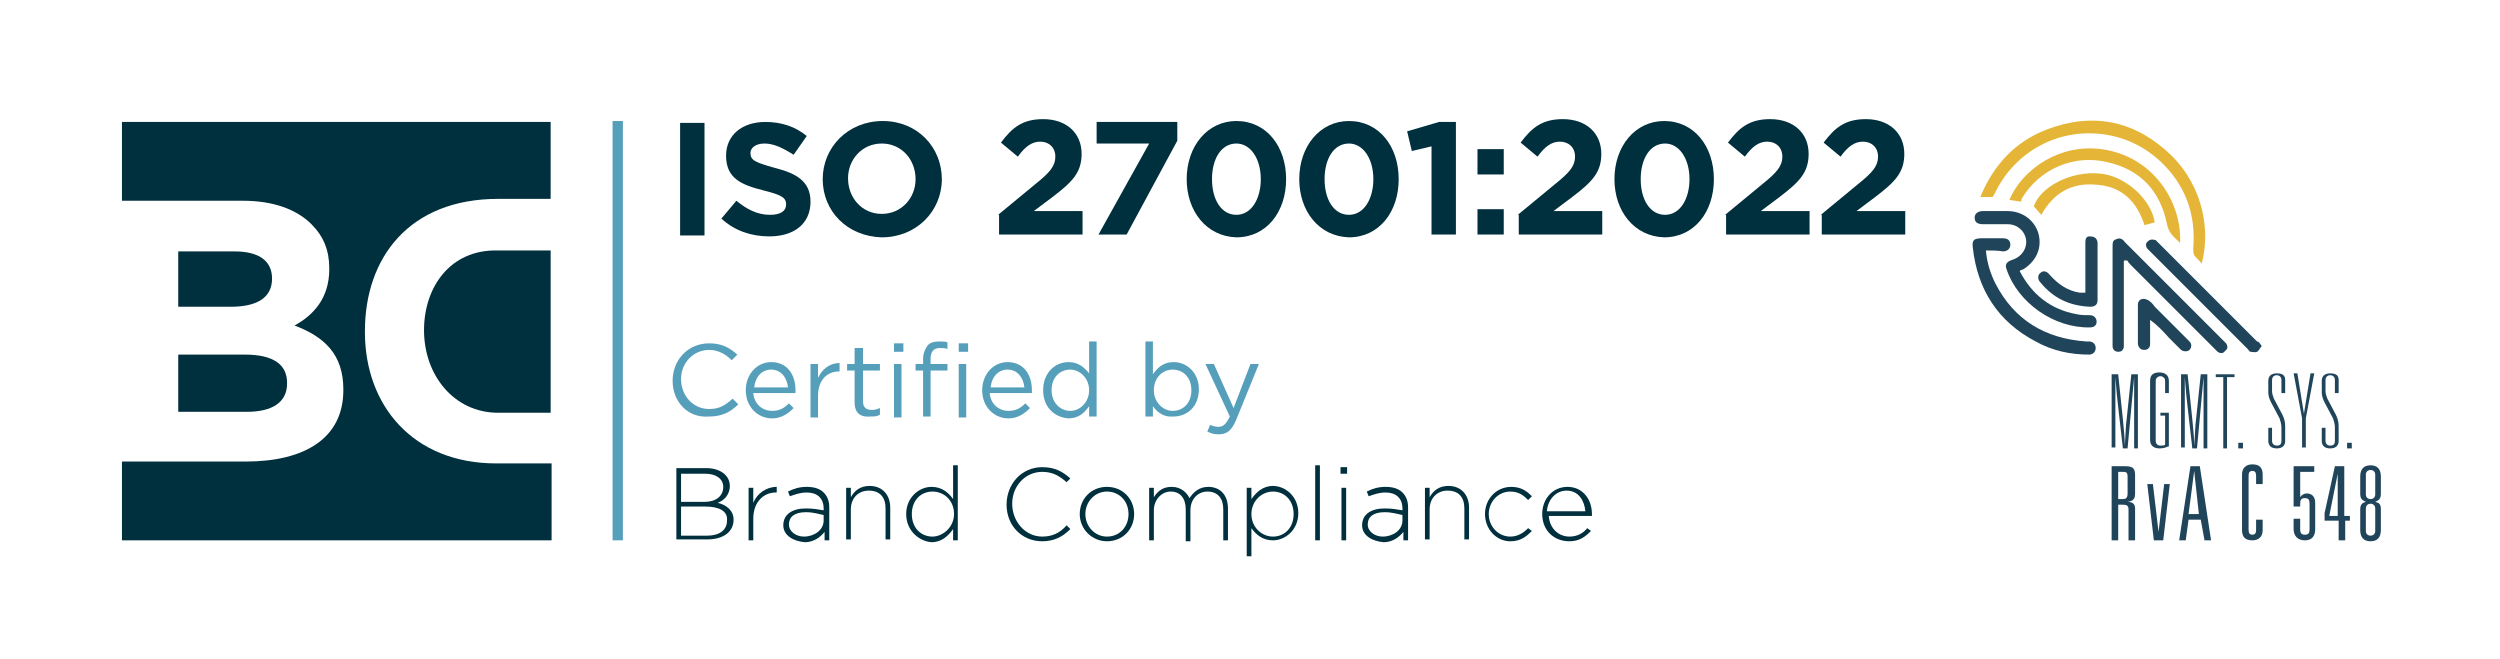 <?xml version="1.0" encoding="utf-8"?>
<!-- Generator: Adobe Illustrator 26.5.0, SVG Export Plug-In . SVG Version: 6.00 Build 0)  -->
<svg version="1.1" id="Layer_1" xmlns="http://www.w3.org/2000/svg" xmlns:xlink="http://www.w3.org/1999/xlink" x="0px" y="0px"
	 viewBox="0 0 266.5 70.2" style="enable-background:new 0 0 266.5 70.2;" xml:space="preserve">
<style type="text/css">
	.st0{fill:#569FBB;}
	.st1{fill:#00303D;}
	.st2{fill:#E5B537;}
	.st3{fill:#20455B;}
</style>
<rect x="65.3" y="12.9" class="st0" width="1.1" height="44.7"/>
<g>
	<path class="st0" d="M71.7,40.6L71.7,40.6c0-2.2,1.6-4,3.9-4c1.4,0,2.2,0.5,3,1.2l-0.6,0.6c-0.6-0.6-1.4-1.1-2.4-1.1
		c-1.7,0-3,1.4-3,3.1v0c0,1.8,1.3,3.2,3,3.2c1.1,0,1.7-0.4,2.5-1.1l0.6,0.6c-0.8,0.8-1.7,1.3-3.1,1.3C73.3,44.6,71.7,42.8,71.7,40.6
		z"/>
	<path class="st0" d="M79.5,41.6L79.5,41.6c0-1.7,1.2-3,2.7-3c1.7,0,2.6,1.3,2.6,3c0,0.1,0,0.2,0,0.3h-4.5c0.1,1.2,1,1.9,2,1.9
		c0.8,0,1.3-0.3,1.8-0.8l0.5,0.5c-0.6,0.6-1.3,1.1-2.3,1.1C80.8,44.6,79.5,43.4,79.5,41.6z M84,41.3c-0.1-1-0.7-1.9-1.8-1.9
		c-1,0-1.7,0.8-1.8,1.9H84z"/>
	<path class="st0" d="M86.4,38.8h0.8v1.5c0.4-0.9,1.2-1.6,2.3-1.6v0.9h-0.1c-1.2,0-2.2,0.9-2.2,2.6v2.3h-0.8V38.8z"/>
	<path class="st0" d="M91.1,42.9v-3.4h-0.8v-0.7h0.8v-1.7H92v1.7h1.8v0.7H92v3.3c0,0.7,0.4,0.9,1,0.9c0.3,0,0.5-0.1,0.8-0.2v0.7
		c-0.3,0.2-0.6,0.2-1,0.2C91.8,44.5,91.1,44.1,91.1,42.9z"/>
	<path class="st0" d="M95.3,36.6h1v0.9h-1V36.6z M95.3,38.8h0.8v5.7h-0.8V38.8z"/>
	<path class="st0" d="M98.4,39.5h-0.8v-0.7h0.8v-0.5c0-0.6,0.2-1.1,0.5-1.5c0.3-0.3,0.7-0.4,1.2-0.4c0.4,0,0.7,0,0.9,0.1v0.7
		c-0.3-0.1-0.5-0.1-0.8-0.1c-0.7,0-1,0.4-1,1.2v0.5h1.8v0.7h-1.8v4.9h-0.8V39.5z M102.2,36.6h1v0.9h-1V36.6z M102.2,38.8h0.8v5.7
		h-0.8V38.8z"/>
	<path class="st0" d="M104.7,41.6L104.7,41.6c0-1.7,1.2-3,2.7-3c1.7,0,2.6,1.3,2.6,3c0,0.1,0,0.2,0,0.3h-4.5c0.1,1.2,1,1.9,2,1.9
		c0.8,0,1.3-0.3,1.8-0.8l0.5,0.5c-0.6,0.6-1.3,1.1-2.3,1.1C106,44.6,104.7,43.4,104.7,41.6z M109.2,41.3c-0.1-1-0.7-1.9-1.8-1.9
		c-1,0-1.7,0.8-1.8,1.9H109.2z"/>
	<path class="st0" d="M111.2,41.6L111.2,41.6c0-1.9,1.3-3,2.7-3c1.1,0,1.7,0.6,2.2,1.2v-3.4h0.8v8h-0.8v-1.1
		c-0.5,0.7-1.1,1.3-2.2,1.3C112.5,44.5,111.2,43.5,111.2,41.6z M116.1,41.6L116.1,41.6c0-1.3-1-2.2-2-2.2c-1.1,0-2,0.8-2,2.2v0
		c0,1.3,0.9,2.2,2,2.2C115.1,43.8,116.1,42.9,116.1,41.6z"/>
	<path class="st0" d="M122.9,43.3v1.1h-0.8v-8h0.8v3.5c0.5-0.7,1.1-1.3,2.2-1.3c1.4,0,2.7,1.1,2.7,2.9v0c0,1.9-1.3,2.9-2.7,2.9
		C124.1,44.5,123.4,44,122.9,43.3z M127,41.6L127,41.6c0-1.4-0.9-2.2-2-2.2c-1.1,0-2,0.9-2,2.2v0c0,1.3,1,2.2,2,2.2
		C126.1,43.8,127,43,127,41.6z"/>
	<path class="st0" d="M133.3,38.8h0.9l-2.4,5.9c-0.5,1.2-1,1.6-1.9,1.6c-0.5,0-0.8-0.1-1.2-0.3l0.3-0.7c0.3,0.1,0.5,0.2,0.9,0.2
		c0.5,0,0.8-0.3,1.2-1.1l-2.6-5.6h0.9l2.1,4.7L133.3,38.8z"/>
	<path class="st1" d="M72.1,49.9h3.2c0.9,0,1.6,0.3,2,0.7c0.3,0.3,0.5,0.7,0.5,1.2v0c0,1-0.7,1.6-1.3,1.8c0.9,0.2,1.7,0.8,1.7,1.8v0
		c0,1.3-1.1,2.1-2.8,2.1h-3.3V49.9z M77.1,51.9c0-0.8-0.7-1.4-1.9-1.4h-2.6v3h2.5C76.3,53.5,77.1,52.9,77.1,51.9L77.1,51.9z
		 M75.2,54h-2.6v3.1h2.8c1.3,0,2.1-0.6,2.1-1.6v0C77.6,54.5,76.7,54,75.2,54z"/>
	<path class="st1" d="M79.8,52h0.5v1.6c0.4-1,1.4-1.7,2.5-1.7v0.6h-0.1c-1.3,0-2.4,1-2.4,2.8v2.3h-0.5V52z"/>
	<path class="st1" d="M83.5,56L83.5,56c0-1.2,1-1.8,2.4-1.8c0.8,0,1.3,0.1,1.9,0.2v-0.2c0-1.1-0.7-1.7-1.8-1.7
		c-0.7,0-1.2,0.2-1.8,0.4L84,52.4c0.6-0.3,1.2-0.5,2-0.5c0.8,0,1.4,0.2,1.8,0.6c0.4,0.4,0.6,0.9,0.6,1.6v3.5h-0.5v-0.9
		c-0.4,0.5-1.1,1.1-2.1,1.1C84.6,57.7,83.5,57.1,83.5,56z M87.8,55.5v-0.6c-0.5-0.1-1.1-0.3-1.9-0.3c-1.2,0-1.8,0.5-1.8,1.3v0
		c0,0.8,0.8,1.3,1.6,1.3C86.8,57.2,87.8,56.5,87.8,55.5z"/>
	<path class="st1" d="M90.2,52h0.5v1c0.4-0.7,1-1.2,2-1.2c1.4,0,2.2,1,2.2,2.3v3.4h-0.5v-3.3c0-1.2-0.6-1.9-1.8-1.9
		c-1.1,0-1.9,0.8-1.9,2v3.2h-0.5V52z"/>
	<path class="st1" d="M96.6,54.8L96.6,54.8c0-1.8,1.4-2.9,2.7-2.9c1.1,0,1.8,0.6,2.3,1.3v-3.6h0.5v8h-0.5v-1.2
		c-0.5,0.7-1.2,1.4-2.3,1.4C98,57.7,96.6,56.6,96.6,54.8z M101.7,54.8L101.7,54.8c0-1.5-1.1-2.4-2.3-2.4c-1.2,0-2.2,0.9-2.2,2.4v0
		c0,1.5,1,2.4,2.2,2.4C100.5,57.2,101.7,56.2,101.7,54.8z"/>
	<path class="st1" d="M107.3,53.8L107.3,53.8c0-2.2,1.6-4,3.8-4c1.4,0,2.2,0.5,3,1.2l-0.4,0.4c-0.7-0.6-1.4-1.1-2.6-1.1
		c-1.8,0-3.2,1.5-3.2,3.4v0c0,1.9,1.4,3.5,3.2,3.5c1.1,0,1.9-0.4,2.6-1.2l0.4,0.4c-0.8,0.8-1.7,1.3-3,1.3
		C108.9,57.7,107.3,56,107.3,53.8z"/>
	<path class="st1" d="M115.1,54.8L115.1,54.8c0-1.6,1.2-2.9,2.9-2.9c1.7,0,2.9,1.3,2.9,2.9v0c0,1.6-1.2,2.9-2.9,2.9
		C116.4,57.7,115.1,56.4,115.1,54.8z M120.3,54.8L120.3,54.8c0-1.4-1-2.4-2.3-2.4c-1.3,0-2.3,1.1-2.3,2.4v0c0,1.3,1,2.4,2.3,2.4
		C119.4,57.2,120.3,56.1,120.3,54.8z"/>
	<path class="st1" d="M122.5,52h0.5v1c0.4-0.6,0.9-1.1,1.9-1.1c1,0,1.6,0.6,1.9,1.2c0.4-0.6,1-1.2,2-1.2c1.3,0,2.1,0.9,2.1,2.3v3.4
		h-0.5v-3.3c0-1.2-0.6-1.9-1.7-1.9c-0.9,0-1.8,0.7-1.8,2v3.3h-0.5v-3.4c0-1.2-0.6-1.9-1.6-1.9s-1.8,0.9-1.8,2v3.2h-0.5V52z"/>
	<path class="st1" d="M132.9,52h0.5v1.2c0.5-0.7,1.2-1.4,2.3-1.4c1.3,0,2.7,1.1,2.7,2.9v0c0,1.8-1.4,2.9-2.7,2.9
		c-1.1,0-1.8-0.6-2.3-1.3v3h-0.5V52z M137.9,54.8L137.9,54.8c0-1.5-1-2.4-2.2-2.4c-1.2,0-2.3,1-2.3,2.4v0c0,1.4,1.1,2.4,2.3,2.4
		C136.9,57.2,137.9,56.3,137.9,54.8z"/>
	<path class="st1" d="M140.2,49.6h0.5v8h-0.5V49.6z"/>
	<path class="st1" d="M142.9,49.8h0.7v0.7h-0.7V49.8z M143,52h0.5v5.6H143V52z"/>
	<path class="st1" d="M145.2,56L145.2,56c0-1.2,1-1.8,2.4-1.8c0.8,0,1.3,0.1,1.9,0.2v-0.2c0-1.1-0.7-1.7-1.8-1.7
		c-0.7,0-1.2,0.2-1.8,0.4l-0.2-0.5c0.6-0.3,1.2-0.5,2-0.5c0.8,0,1.4,0.2,1.8,0.6c0.4,0.4,0.6,0.9,0.6,1.6v3.5h-0.5v-0.9
		c-0.4,0.5-1.1,1.1-2.1,1.1C146.3,57.7,145.2,57.1,145.2,56z M149.5,55.5v-0.6c-0.5-0.1-1.1-0.3-1.9-0.3c-1.2,0-1.8,0.5-1.8,1.3v0
		c0,0.8,0.8,1.3,1.6,1.3C148.5,57.2,149.5,56.5,149.5,55.5z"/>
	<path class="st1" d="M151.9,52h0.5v1c0.4-0.7,1-1.2,2-1.2c1.4,0,2.2,1,2.2,2.3v3.4h-0.5v-3.3c0-1.2-0.6-1.9-1.8-1.9
		c-1.1,0-1.9,0.8-1.9,2v3.2h-0.5V52z"/>
	<path class="st1" d="M158.3,54.8L158.3,54.8c0-1.6,1.2-2.9,2.8-2.9c1.1,0,1.7,0.5,2.2,1l-0.4,0.4c-0.5-0.5-1-0.9-1.9-0.9
		c-1.3,0-2.3,1.1-2.3,2.4v0c0,1.3,1,2.4,2.3,2.4c0.8,0,1.4-0.4,1.9-0.9l0.4,0.3c-0.6,0.6-1.2,1.1-2.3,1.1
		C159.5,57.7,158.3,56.4,158.3,54.8z"/>
	<path class="st1" d="M164.4,54.8L164.4,54.8c0-1.6,1.1-2.9,2.7-2.9c1.6,0,2.6,1.3,2.6,2.9c0,0.1,0,0.1,0,0.2h-4.6
		c0.1,1.4,1.1,2.2,2.2,2.2c0.9,0,1.5-0.4,1.9-0.9l0.4,0.3c-0.6,0.6-1.2,1.1-2.3,1.1C165.6,57.7,164.4,56.5,164.4,54.8z M169,54.5
		c-0.1-1.1-0.7-2.2-2-2.2c-1.1,0-2,0.9-2.1,2.2H169z"/>
</g>
<g>
	<path class="st1" d="M45.2,35.2L45.2,35.2c0,4.8,3.2,8.8,7.9,8.8l5.6,0V26.7h-5.7C48,26.6,45.2,30.6,45.2,35.2z"/>
	<path class="st1" d="M52.9,49.4c-8.9,0-14-6.2-14-14v-0.1c0-7.8,4.7-14.1,14.2-14.1h5.6V13H13v8.4h12.9c3.2,0,5.7,0.9,7.3,2.5
		c1.3,1.3,1.9,2.8,1.9,4.7v0.1c0,3.1-1.7,4.9-3.7,6c3.2,1.2,5.2,3.1,5.2,6.8v0.1c0,5.1-4.1,7.6-10.4,7.6H13v8.4h45.8v-8.2H52.9z"/>
	<path class="st1" d="M19,43.9h7.3c2.7,0,4.3-1,4.3-3v-0.1c0-1.9-1.4-3-4.5-3H19V43.9z"/>
	<path class="st1" d="M29,29.7L29,29.7c0-1.9-1.4-2.9-4-2.9h-6v5.9h5.6C27.3,32.7,29,31.8,29,29.7z"/>
</g>
<g>
	<g>
		<path class="st2" d="M234.7,28.1c-0.3-0.4-0.6-0.6-0.8-0.9c-0.1-0.2-0.1-0.5-0.1-0.7c0.3-3.6-0.8-6.7-3.4-9.2
			c-1.8-1.7-3.9-2.7-6.3-3c-4.8-0.6-9.3,1.9-11.4,6.2c-0.1,0.2-0.2,0.4-0.3,0.5c-0.4,0-0.8,0-1.3,0c1.4-3.4,3.7-5.9,7.1-7.2
			c5-1.9,9.5-0.9,13.3,2.8C235,20.1,235.6,24.8,234.7,28.1z"/>
		<path class="st3" d="M226.4,27.8c0,0.2,0,0.3,0,0.5c0,2.7,0,5.4,0,8.2c0,0.2,0,0.3,0,0.5c-0.1,0.4-0.3,0.5-0.6,0.5
			c-0.3,0-0.6-0.2-0.6-0.6c0-0.1,0-0.2,0-0.3c0-3.4,0-6.9,0-10.3c0-0.4,0-0.7,0.4-0.8c0.4-0.2,0.7,0,0.9,0.3c3.5,3.5,7,7,10.5,10.5
			c0.1,0.1,0.2,0.2,0.3,0.3c0.2,0.3,0.2,0.6-0.1,0.8c-0.2,0.3-0.5,0.3-0.8,0.1c-0.1-0.1-0.2-0.2-0.3-0.3c-3-3-6-6-9-9
			c-0.1-0.1-0.2-0.2-0.3-0.4C226.5,27.7,226.5,27.8,226.4,27.8z"/>
		<path class="st2" d="M215.4,21.5c-0.4-0.1-0.8-0.1-1.2-0.2c1.4-3.3,5.4-6,9.8-5.4c5.4,0.7,8.6,5.5,8.4,10c-0.6-0.6-1.2-1-1.4-2
			c-0.7-3.5-2.8-5.8-6.3-6.6c-3.6-0.9-7.3,0.7-9.2,3.9C215.5,21.3,215.5,21.4,215.4,21.5z"/>
		<path class="st3" d="M215.3,28.9c1.3,2.5,3.3,4.1,6.1,4.6c0.5,0.1,0.9,0.1,1.4,0.1c0.4,0,0.7,0.3,0.7,0.7c0,0.4-0.3,0.6-0.7,0.6
			c-3.8,0.1-7.7-2.6-8.9-6.2c-0.2-0.5,0-0.8,0.6-1c1.3-0.4,1.9-1.8,1.2-2.9c-0.4-0.6-1-0.9-1.7-0.9c-0.9,0-1.7,0-2.6,0
			c-0.6,0-0.9-0.2-0.9-0.7c0-0.4,0.3-0.7,0.9-0.7c0.9,0,1.7,0,2.6,0c1.6,0,2.9,1,3.3,2.4c0.4,1.5-0.2,2.9-1.6,3.8
			C215.4,28.8,215.4,28.8,215.3,28.9z"/>
		<path class="st3" d="M211.7,26.7c0.1,1.3,0.5,2.5,1,3.5c2,3.9,5.3,5.9,9.7,6.2c0.1,0,0.2,0,0.3,0c0.4,0,0.7,0.3,0.7,0.7
			c0,0.4-0.3,0.7-0.7,0.7c-2,0-3.9-0.4-5.7-1.4c-4-2.1-6.2-5.5-6.7-10c-0.1-0.8,0.1-1,1-1c0.7,0,1.5,0,2.2,0c0.5,0,0.8,0.2,0.8,0.7
			c0,0.4-0.3,0.7-0.8,0.7C213,26.7,212.4,26.7,211.7,26.7z"/>
		<path class="st3" d="M241.1,36.9c-0.2,0.2-0.3,0.5-0.5,0.6c-0.2,0.1-0.5,0-0.7,0c-0.1,0-0.2-0.2-0.3-0.3c-3.5-3.5-7-7-10.4-10.4
			c-0.1-0.1-0.2-0.2-0.3-0.3c-0.2-0.3-0.2-0.6,0.1-0.8c0.2-0.2,0.5-0.2,0.8-0.1c0.1,0.1,0.2,0.2,0.3,0.3c3.5,3.5,7,7,10.5,10.5
			C240.8,36.4,240.9,36.6,241.1,36.9z"/>
		<path class="st2" d="M217.6,22.9c-0.3-0.3-0.5-0.6-0.8-0.9c0.7-2.1,4-3.8,7-3.5c2.7,0.2,5.5,2.7,5.9,5.2c-0.4,0.1-0.7,0.2-1.1,0.3
			c-0.8-2.5-2.4-4.1-5-4.3C220.8,19.4,218.9,20.6,217.6,22.9z"/>
		<path class="st3" d="M222.3,31.2c0-0.8,0-1.6,0-2.4c0-1,0-2,0-3c0-0.3,0.1-0.6,0.4-0.6c0.2,0,0.5,0,0.7,0.2
			c0.1,0.1,0.2,0.3,0.2,0.5c0,2,0,4,0,6.1c0,0.5-0.3,0.7-0.8,0.7c-2.2-0.1-3.9-0.9-5.3-2.6c-0.3-0.3-0.3-0.8,0-1
			c0.3-0.3,0.7-0.2,1,0.2c0.9,1,1.9,1.7,3.2,1.9C222,31.2,222.1,31.2,222.3,31.2z"/>
		<path class="st3" d="M229.2,34.1c0,0.4,0,0.8,0,1.2c0,0.5,0,0.9,0,1.4c0,0.4-0.3,0.6-0.6,0.6c-0.4,0-0.6-0.2-0.7-0.6
			c0-1.4,0-2.9,0-4.3c0-0.2,0.2-0.5,0.4-0.5c0.2-0.1,0.5,0,0.7,0.1c0.3,0.2,0.5,0.4,0.7,0.7c1.1,1.1,2.3,2.3,3.4,3.4
			c0.1,0.1,0.2,0.2,0.3,0.3c0.3,0.3,0.2,0.7,0,0.9c-0.2,0.2-0.6,0.2-0.9,0c-0.4-0.4-0.9-0.9-1.3-1.3
			C230.5,35.2,229.9,34.6,229.2,34.1C229.3,34,229.2,34.1,229.2,34.1z"/>
	</g>
	<g>
		<path class="st3" d="M225.1,47.8v-7.9h0.7l0.5,4.8c0.1,1,0.2,2,0.2,2.8h0c0.1-1.2,0.1-2.2,0.2-2.8l0.5-4.8h0.7v7.9h-0.4v-4.9
			c0-0.5,0-1.3,0-2.7h0l-0.7,7.6h-0.5l-0.5-4.4c-0.1-0.8-0.2-1.8-0.3-3.2c0,0.4,0,0.9,0,1.5c0,0.7,0,1.1,0,1.1v4.9H225.1z"/>
		<path class="st3" d="M230.3,44.3v-0.3h0.9v3.6l-0.1,0c-0.2,0.1-0.5,0.2-0.9,0.2c-0.6,0-1-0.3-1-0.9v-6.3c0-0.6,0.3-0.9,1-0.9
			c0.6,0,1,0.3,1,0.9v1.3h-0.4v-1.2c0-0.2,0-0.3-0.1-0.4c-0.1-0.1-0.2-0.2-0.4-0.2c-0.2,0-0.3,0.1-0.4,0.2c-0.1,0.1-0.1,0.2-0.1,0.4
			V47c0,0.3,0.2,0.5,0.5,0.5c0.2,0,0.4,0,0.5-0.1v-3.1H230.3z"/>
		<path class="st3" d="M232.5,47.8v-7.9h0.7l0.5,4.8c0.1,1,0.2,2,0.2,2.8h0c0.1-1.2,0.1-2.2,0.2-2.8l0.5-4.8h0.7v7.9h-0.4v-4.9
			c0-0.5,0-1.3,0-2.7h0l-0.7,7.6h-0.5l-0.5-4.4c-0.1-0.8-0.2-1.8-0.3-3.2c0,0.4,0,0.9,0,1.5c0,0.7,0,1.1,0,1.1v4.9H232.5z"/>
		<path class="st3" d="M237,47.8v-7.6h-0.8v-0.3h2v0.3h-0.8v7.6H237z"/>
		<path class="st3" d="M238.6,47.8v-0.6h0.5v0.6H238.6z"/>
		<path class="st3" d="M242.2,45.6V47c0,0.3,0.2,0.5,0.5,0.5c0.4,0,0.5-0.2,0.5-0.5v-1.4c0-0.4-0.1-0.7-0.2-1l-0.9-1.7
			c-0.2-0.4-0.3-0.7-0.3-1.1v-1.2c0-0.5,0.3-0.8,0.9-0.8c0.6,0,0.9,0.2,0.9,0.7v1.4h-0.4v-1.4c0-0.3-0.2-0.5-0.5-0.5
			c-0.3,0-0.5,0.2-0.5,0.5v1.2c0,0.3,0.1,0.5,0.2,0.8l0.9,1.7c0.2,0.4,0.3,0.8,0.3,1.2V47c0,0.5-0.3,0.8-0.9,0.8
			c-0.6,0-0.9-0.3-0.9-0.8v-1.4H242.2z"/>
		<path class="st3" d="M245.6,44.1l0.7-4.3h0.4l-0.9,4.8v3.1h-0.4v-3.1l-0.9-4.8h0.4L245.6,44.1L245.6,44.1z"/>
		<path class="st3" d="M247.9,45.6V47c0,0.3,0.2,0.5,0.5,0.5c0.4,0,0.5-0.2,0.5-0.5v-1.4c0-0.4-0.1-0.7-0.2-1l-0.9-1.7
			c-0.2-0.4-0.3-0.7-0.3-1.1v-1.2c0-0.5,0.3-0.8,0.9-0.8c0.6,0,0.9,0.2,0.9,0.7v1.4h-0.4v-1.4c0-0.3-0.2-0.5-0.5-0.5
			c-0.3,0-0.5,0.2-0.5,0.5v1.2c0,0.3,0.1,0.5,0.2,0.8l0.9,1.7c0.2,0.4,0.3,0.8,0.3,1.2V47c0,0.5-0.3,0.8-0.9,0.8
			c-0.6,0-0.9-0.3-0.9-0.8v-1.4H247.9z"/>
		<path class="st3" d="M250.2,47.8v-0.6h0.5v0.6H250.2z"/>
	</g>
	<g>
		<path class="st3" d="M226.9,54.3c0-0.4-0.2-0.5-0.6-0.5h-0.5v3.8h-0.7v-7.9h1.4c0.7,0,1.1,0.1,1.1,0.9v2c0,0.6-0.2,0.8-0.8,0.9v0
			c0.5,0,0.8,0.2,0.8,0.7v3.4h-0.7V54.3z M226.3,53.2c0.3,0,0.5-0.1,0.5-0.6v-1.8c0-0.5-0.2-0.5-0.6-0.5h-0.4v2.9H226.3z"/>
		<path class="st3" d="M228.9,51.6h0.6l0.6,5.1h0l0.6-5.1h0.6l-0.7,6h-1L228.9,51.6z"/>
		<path class="st3" d="M234.6,55.4h-1.3l-0.3,2.2h-0.7l1.2-7.9h1l1.2,7.9h-0.7L234.6,55.4z M233.9,50.2L233.9,50.2l-0.6,4.6h1.1
			L233.9,50.2z"/>
		<path class="st3" d="M240.5,50.7c0-0.3-0.1-0.5-0.4-0.5s-0.4,0.2-0.4,0.5v5.8c0,0.3,0.1,0.5,0.4,0.5s0.4-0.2,0.4-0.5v-1.1h0.7v1.1
			c0,0.7-0.4,1.1-1.1,1.1c-0.8,0-1.1-0.4-1.1-1.1v-5.9c0-0.7,0.4-1.1,1.1-1.1c0.8,0,1.1,0.4,1.1,1.1v1h-0.7V50.7z"/>
		<path class="st3" d="M244.5,49.7h2.2v0.6h-1.5V53h0c0.1-0.2,0.4-0.4,0.7-0.4c0.5,0,0.9,0.3,0.9,1v2.8c0,0.7-0.3,1.2-1.1,1.2
			c-0.8,0-1.2-0.5-1.2-1.2v-1.1h0.7v1.1c0,0.4,0.1,0.6,0.5,0.6c0.4,0,0.5-0.2,0.5-0.6v-2.7c0-0.4-0.1-0.6-0.5-0.6
			c-0.4,0-0.5,0.2-0.5,0.6v0.3h-0.7V49.7z"/>
		<path class="st3" d="M249.2,55.5h-1.4v-0.8l1.1-5h1V55h0.6v0.5H250v2.1h-0.7V55.5z M249.2,50.5L249.2,50.5l-0.9,4.5h0.9V50.5z"/>
		<path class="st3" d="M251.6,54.3c0-0.5,0.2-0.7,0.6-0.8v0c-0.4-0.2-0.6-0.3-0.6-0.9v-1.8c0-0.7,0.3-1.2,1.1-1.2
			c0.8,0,1.1,0.5,1.1,1.2v1.8c0,0.6-0.2,0.7-0.6,0.9v0c0.4,0.1,0.6,0.2,0.6,0.8v2.2c0,0.7-0.3,1.2-1.1,1.2c-0.8,0-1.1-0.5-1.1-1.2
			V54.3z M253.2,50.6c0-0.3-0.2-0.5-0.5-0.5c-0.3,0-0.5,0.2-0.5,0.5v2.1c0,0.3,0.2,0.5,0.5,0.5c0.3,0,0.5-0.2,0.5-0.5V50.6z
			 M253.2,54.2c0-0.3-0.2-0.5-0.5-0.5c-0.3,0-0.5,0.2-0.5,0.5v2.4c0,0.3,0.2,0.5,0.5,0.5c0.3,0,0.5-0.2,0.5-0.5V54.2z"/>
	</g>
</g>
<g>
	<path class="st1" d="M72.5,13.1h2.6v12h-2.6V13.1z"/>
	<path class="st1" d="M76.9,23.3l1.6-1.9c1.1,0.9,2.2,1.5,3.6,1.5c1.1,0,1.7-0.4,1.7-1.1v0c0-0.7-0.4-1-2.4-1.5
		c-2.4-0.6-4-1.3-4-3.7v0c0-2.2,1.7-3.6,4.2-3.6c1.7,0,3.2,0.5,4.4,1.5l-1.4,2c-1.1-0.7-2.1-1.2-3.1-1.2c-1,0-1.5,0.5-1.5,1v0
		c0,0.8,0.5,1,2.6,1.6c2.4,0.6,3.8,1.5,3.8,3.6v0c0,2.4-1.8,3.7-4.4,3.7C80.1,25.2,78.3,24.6,76.9,23.3z"/>
	<path class="st1" d="M87.7,19.1L87.7,19.1c0-3.4,2.7-6.2,6.4-6.2c3.7,0,6.3,2.8,6.3,6.2v0c0,3.4-2.7,6.2-6.4,6.2
		C90.3,25.2,87.7,22.5,87.7,19.1z M97.6,19.1L97.6,19.1c0-2.1-1.5-3.8-3.6-3.8S90.4,17,90.4,19v0c0,2.1,1.5,3.8,3.6,3.8
		S97.6,21.1,97.6,19.1z"/>
	<path class="st1" d="M106.4,22.9l4-3.3c1.5-1.2,2.1-1.9,2.1-2.9c0-1-0.7-1.6-1.6-1.6c-0.9,0-1.6,0.5-2.4,1.6l-1.8-1.5
		c1.2-1.6,2.3-2.5,4.5-2.5c2.5,0,4.1,1.5,4.1,3.7v0c0,2-1,3-3.1,4.6l-2,1.5h5.2V25h-8.9V22.9z"/>
	<path class="st1" d="M122.5,15.3h-5.6v-2.3h8.6v2l-5.4,10h-3L122.5,15.3z"/>
	<path class="st1" d="M126.5,19.1L126.5,19.1c0-3.5,2.2-6.2,5.3-6.2c3.2,0,5.3,2.7,5.3,6.2v0c0,3.5-2.1,6.2-5.3,6.2
		C128.6,25.2,126.5,22.5,126.5,19.1z M134.4,19.1L134.4,19.1c0-2.2-1.1-3.8-2.6-3.8c-1.6,0-2.6,1.6-2.6,3.8v0c0,2.2,1,3.8,2.6,3.8
		S134.4,21.2,134.4,19.1z"/>
	<path class="st1" d="M138.5,19.1L138.5,19.1c0-3.5,2.2-6.2,5.3-6.2c3.2,0,5.3,2.7,5.3,6.2v0c0,3.5-2.1,6.2-5.3,6.2
		C140.6,25.2,138.5,22.5,138.5,19.1z M146.4,19.1L146.4,19.1c0-2.2-1.1-3.8-2.6-3.8c-1.6,0-2.6,1.6-2.6,3.8v0c0,2.2,1,3.8,2.6,3.8
		S146.4,21.2,146.4,19.1z"/>
	<path class="st1" d="M152.6,15.6l-2.1,0.5L150,14l3.4-1h1.8V25h-2.6V15.6z"/>
	<path class="st1" d="M157.5,15.9h2.8v2.7h-2.8V15.9z M157.5,22.3h2.8V25h-2.8V22.3z"/>
	<path class="st1" d="M161.8,22.9l4-3.3c1.5-1.2,2.1-1.9,2.1-2.9c0-1-0.7-1.6-1.6-1.6c-0.9,0-1.6,0.5-2.4,1.6l-1.8-1.5
		c1.2-1.6,2.3-2.5,4.5-2.5c2.5,0,4.1,1.5,4.1,3.7v0c0,2-1,3-3.1,4.6l-2,1.5h5.2V25h-8.9V22.9z"/>
	<path class="st1" d="M172.1,19.1L172.1,19.1c0-3.5,2.2-6.2,5.3-6.2c3.2,0,5.3,2.7,5.3,6.2v0c0,3.5-2.1,6.2-5.3,6.2
		C174.2,25.2,172.1,22.5,172.1,19.1z M180.1,19.1L180.1,19.1c0-2.2-1.1-3.8-2.6-3.8c-1.6,0-2.6,1.6-2.6,3.8v0c0,2.2,1,3.8,2.6,3.8
		S180.1,21.2,180.1,19.1z"/>
	<path class="st1" d="M183.9,22.9l4-3.3c1.5-1.2,2.1-1.9,2.1-2.9c0-1-0.7-1.6-1.6-1.6c-0.9,0-1.6,0.5-2.4,1.6l-1.8-1.5
		c1.2-1.6,2.3-2.5,4.5-2.5c2.5,0,4.1,1.5,4.1,3.7v0c0,2-1,3-3.1,4.6l-2,1.5h5.2V25h-8.9V22.9z"/>
	<path class="st1" d="M194.1,22.9l4-3.3c1.5-1.2,2.1-1.9,2.1-2.9c0-1-0.7-1.6-1.6-1.6c-0.9,0-1.6,0.5-2.4,1.6l-1.8-1.5
		c1.2-1.6,2.3-2.5,4.5-2.5c2.5,0,4.1,1.5,4.1,3.7v0c0,2-1,3-3.1,4.6l-2,1.5h5.2V25h-8.9V22.9z"/>
</g>
</svg>
